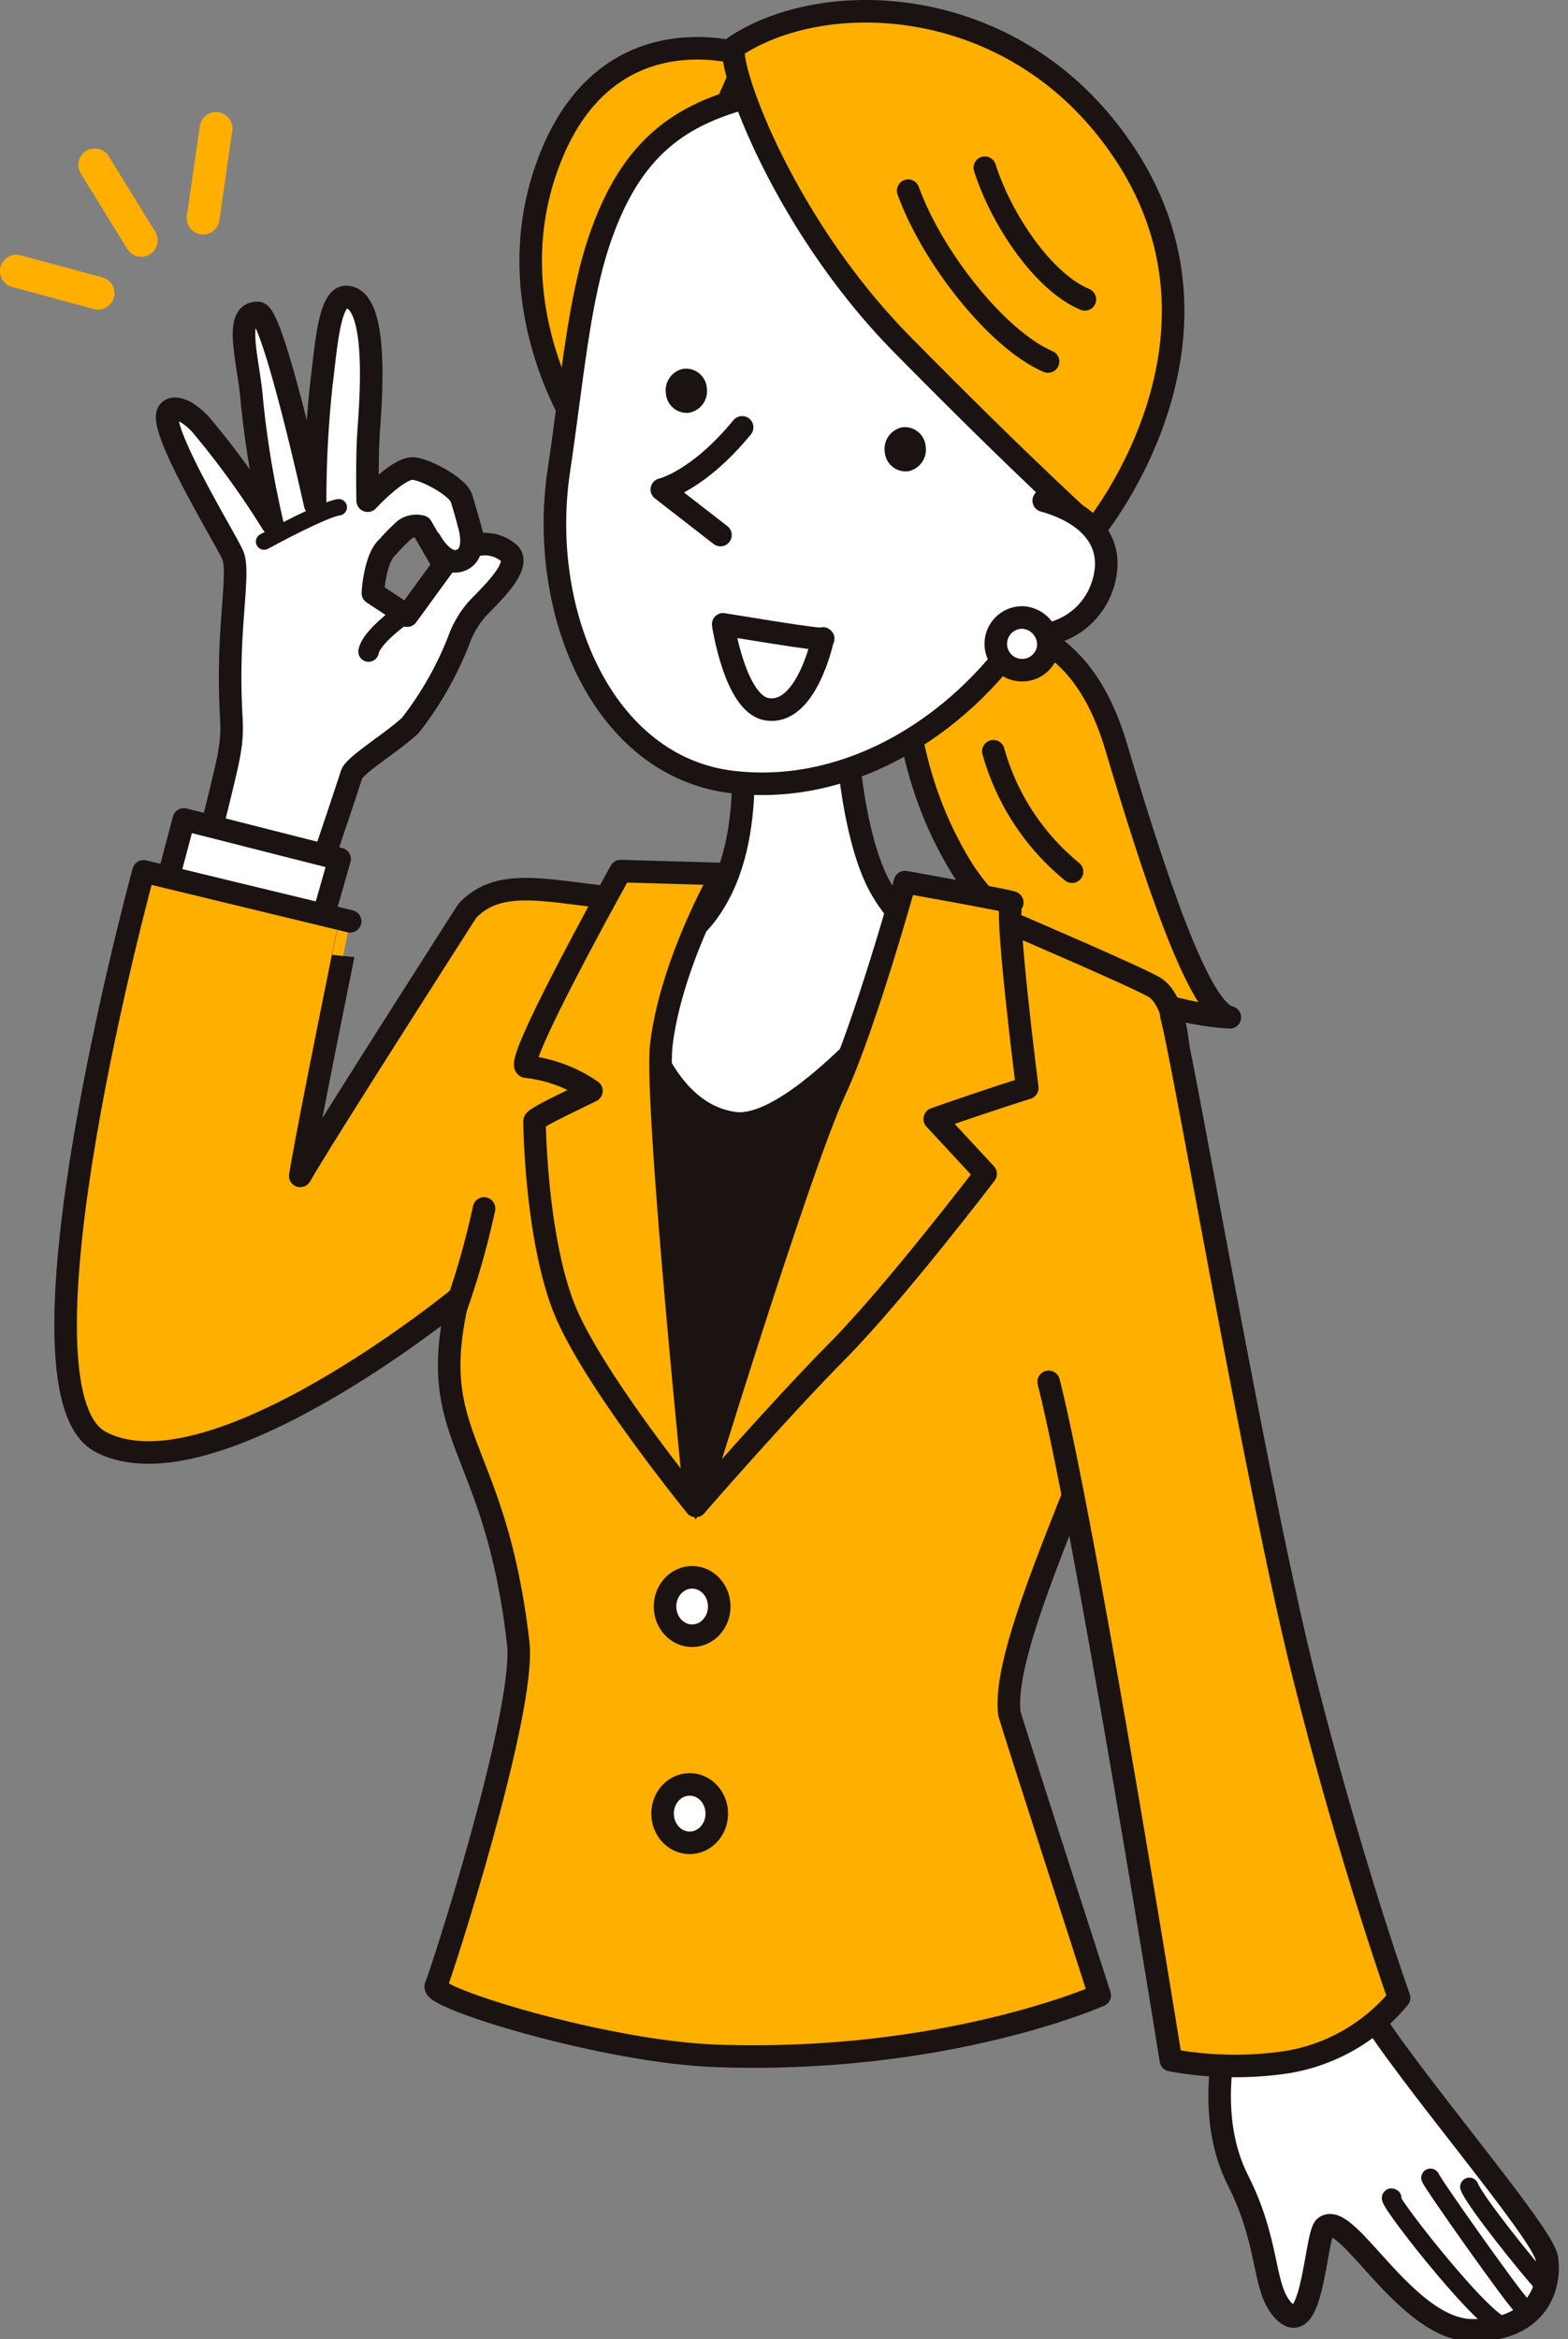 <svg xmlns="http://www.w3.org/2000/svg" xmlns:xlink="http://www.w3.org/1999/xlink" width="114" height="170" viewBox="0 0 114 170">
  <rect x="0" y="0" width="114" height="170" fill="#808080" stroke="none"/>
  <defs>
    <clipPath id="clip-path">
      <rect id="長方形_2242" data-name="長方形 2242" width="114" height="170" fill="none"/>
    </clipPath>
  </defs>
  <g id="woman_b_ok" clip-path="url(#clip-path)">
    <path id="パス_10586" data-name="パス 10586" d="M14.211,66.366c.017-2.121,1.975-9.037,2.415-11.386s.056-2.448.112-6.529.637-7.017.191-8.088-5.3-8.941-4.733-10.333c.213-.522,1.134-.5,2.378.806a61.622,61.622,0,0,1,5.219,7.2,69.761,69.761,0,0,1-1.481-8.909c-.195-2.743-1.419-6.484.462-6.376,1.089.062,4.138,13.914,4.138,13.914a78.363,78.363,0,0,1,.45-8.714c.337-2.585.548-6.44,1.841-6.366,2.415.14,1.727,7.811,1.592,9.871-.128,1.929-.064,4.935-.064,4.935S29.024,33.9,30.1,34.057s3.183,1.371,3.438,2.125.986,3.462.986,3.462a2.69,2.69,0,0,1,2.514.582c.913.951-1.5,3.122-2.355,4.044A7.072,7.072,0,0,0,33.333,46.6a24.689,24.689,0,0,1-3.483,6.1c-1.2,1.165-4.079,2.9-4.289,3.586s-1.832,5.5-1.832,5.5l-.391,6.087s-3.087,1.785-5.056,1.767-4.071-3.274-4.071-3.274M29.6,44.743l2.665-3.66-1.624-2.81a1.436,1.436,0,0,0-1.241.24,14.916,14.916,0,0,0-1.209,1.233c-.951.8-1.082,3.359-1.082,3.359Z" fill="#fff"/>
    <path id="パス_10587" data-name="パス 10587" d="M14.211,66.366c.017-2.121,1.975-9.037,2.415-11.386s.056-2.448.112-6.529.637-7.017.191-8.088-5.3-8.941-4.733-10.333c.213-.522,1.134-.5,2.378.806a61.622,61.622,0,0,1,5.219,7.2,69.761,69.761,0,0,1-1.481-8.909c-.195-2.743-1.419-6.484.462-6.376,1.089.062,4.138,13.914,4.138,13.914a78.363,78.363,0,0,1,.45-8.714c.337-2.585.548-6.44,1.841-6.366,2.415.14,1.727,7.811,1.592,9.871-.128,1.929-.064,4.935-.064,4.935S29.024,33.9,30.1,34.057s3.183,1.371,3.438,2.125.986,3.462.986,3.462a2.69,2.69,0,0,1,2.514.582c.913.951-1.5,3.122-2.355,4.044A7.072,7.072,0,0,0,33.333,46.6a24.689,24.689,0,0,1-3.483,6.1c-1.2,1.165-4.079,2.9-4.289,3.586s-1.832,5.5-1.832,5.5l-.391,6.087s-3.087,1.785-5.056,1.767S14.211,66.366,14.211,66.366ZM29.6,44.743l2.665-3.66-1.624-2.81a1.436,1.436,0,0,0-1.241.24,14.916,14.916,0,0,0-1.209,1.233c-.951.8-1.082,3.359-1.082,3.359Z" fill="none" stroke="#1a1311" stroke-linecap="round" stroke-linejoin="round" stroke-width="1.639"/>
    <path id="パス_10588" data-name="パス 10588" d="M19.2,39.362c.423-.229,4.246-2.31,5.431-2.495" fill="#fff"/>
    <path id="パス_10589" data-name="パス 10589" d="M19.2,39.362c.423-.229,4.246-2.31,5.431-2.495" fill="none" stroke="#1a1311" stroke-linecap="round" stroke-linejoin="round" stroke-width="1.192"/>
    <path id="パス_10590" data-name="パス 10590" d="M68.357,44.774c4.057.39,10.034.239,12.781,9.465s6.006,19.226,8.276,19.7c-6.586-.366-15.884-4.92-19.567-10.972s-3.692-11.363-4.174-11.927" fill="#ffaf00"/>
    <path id="パス_10591" data-name="パス 10591" d="M68.357,44.774c4.057.39,10.034.239,12.781,9.465s6.006,19.226,8.276,19.7c-6.586-.366-15.884-4.92-19.567-10.972s-3.692-11.363-4.174-11.927" fill="none" stroke="#1a1311" stroke-linecap="round" stroke-linejoin="round" stroke-width="1.639"/>
    <path id="パス_10592" data-name="パス 10592" d="M72.221,54.6a17.313,17.313,0,0,0,5.721,8.753" fill="#ffaf00"/>
    <path id="パス_10593" data-name="パス 10593" d="M72.221,54.6a17.313,17.313,0,0,0,5.721,8.753" fill="none" stroke="#1a1311" stroke-linecap="round" stroke-linejoin="round" stroke-width="1.639"/>
    <path id="パス_10594" data-name="パス 10594" d="M22.4,70.454l2.291-8.02L13.365,59.556l-2.61,9.87" fill="#fff"/>
    <path id="パス_10595" data-name="パス 10595" d="M22.4,70.454l2.291-8.02L13.365,59.556l-2.61,9.87" fill="none" stroke="#1a1311" stroke-linecap="round" stroke-linejoin="round" stroke-width="1.639"/>
    <path id="パス_10596" data-name="パス 10596" d="M73.387,124.535c.153.637,6.567,20.487,6.567,20.487s-11.177,4.976-27.841,4.4c-8.106-.281-20.823-4.214-20.428-5.065s6.559-20,5.993-24.931c-1.692-14.722-6.8-14.722-4.38-25.045,0,0-17.917,14.661-25.981,10.416-7.188-3.784,3.119-41.469,3.119-41.469l15.022,3.633S22.339,82.243,21.83,85.465c1.464-2.6,12.14-19.259,12.14-19.259,2.419-2.6,6.122-1.315,11.423-.869,2.546.214,7.606-.375,11.447-.375,2.593,0,17.187,2.34,17.187,2.34s9.174,3.937,9.98,4.5c3.047,2.123,1.451,14.108.538,18.042C81.588,102.578,72.67,118.7,73.387,124.535" fill="#ffaf00"/>
    <path id="パス_10597" data-name="パス 10597" d="M73.387,124.535c.153.637,6.567,20.487,6.567,20.487s-11.177,4.976-27.841,4.4c-8.106-.281-20.823-4.214-20.428-5.065s6.559-20,5.993-24.931c-1.692-14.722-6.8-14.722-4.38-25.045,0,0-17.917,14.661-25.981,10.416-7.188-3.784,3.119-41.469,3.119-41.469l15.022,3.633S22.339,82.243,21.83,85.465c1.464-2.6,12.14-19.259,12.14-19.259,2.419-2.6,6.122-1.315,11.423-.869,2.546.214,7.606-.375,11.447-.375,2.593,0,17.187,2.34,17.187,2.34s9.174,3.937,9.98,4.5c3.047,2.123,1.451,14.108.538,18.042C81.588,102.578,72.67,118.7,73.387,124.535Z" fill="none" stroke="#1a1311" stroke-linecap="round" stroke-linejoin="round" stroke-width="1.639"/>
    <path id="パス_10598" data-name="パス 10598" d="M44.691,68.26S71,70.848,70.208,70.565s-19.623,39.888-19.623,39.888S40.52,90.331,41.761,85.314s3.786-15.1,2.93-17.054" fill="#1a1311"/>
    <path id="パス_10599" data-name="パス 10599" d="M61.384,50.922s.2,9.573,2.766,13.828,5.136,3.4,5.136,3.4S58.6,82.388,53.35,81.627c-6.848-.993-7.9-12.764-7.9-12.764s4.28,1.418,7.046-4.326.988-14.253.988-14.253" fill="#fff"/>
    <path id="パス_10600" data-name="パス 10600" d="M61.384,50.922s.2,9.573,2.766,13.828,5.136,3.4,5.136,3.4S58.6,82.388,53.35,81.627c-6.848-.993-7.9-12.764-7.9-12.764s4.28,1.418,7.046-4.326.988-14.253.988-14.253" fill="none" stroke="#1a1311" stroke-linecap="round" stroke-linejoin="round" stroke-width="1.639"/>
    <path id="パス_10601" data-name="パス 10601" d="M66.125,68.153S61.45,91.341,56.906,97.085a128.5,128.5,0,0,0-7.507,10.5C43.67,93.114,47.6,67.5,47.753,67.515" fill="none" stroke="#1a1311" stroke-linecap="round" stroke-linejoin="round" stroke-width="1.639"/>
    <path id="パス_10602" data-name="パス 10602" d="M74.686,79.074S72.974,65.6,73.567,65.6s-7.771-1.49-7.771-1.49-2.9,10.425-5.07,15.105C58.1,84.864,50.585,109.44,50.585,109.44s6.058-6.965,10.272-11.22,10.8-12.906,10.8-12.906l-3.7-3.989c4.17-1.466,6.734-2.251,6.734-2.251" fill="#ffaf00"/>
    <path id="パス_10603" data-name="パス 10603" d="M74.686,79.074S72.974,65.6,73.567,65.6s-7.771-1.49-7.771-1.49-2.9,10.425-5.07,15.105C58.1,84.864,50.585,109.44,50.585,109.44s6.058-6.965,10.272-11.22,10.8-12.906,10.8-12.906l-3.7-3.989C72.122,79.859,74.686,79.074,74.686,79.074Z" fill="none" stroke="#1a1311" stroke-linecap="round" stroke-linejoin="round" stroke-width="1.639"/>
    <path id="パス_10604" data-name="パス 10604" d="M48.082,75.933c.724-6.028,4.412-12.41,4.412-12.41l-7.37-.212s-8,14.345-6.821,14.218A10.358,10.358,0,0,1,43,79.284c-1.914.942-4.138,1.978-4.138,2.216,0,.425.132,8.367,2.107,13.473s9.614,14.466,9.614,14.466-3-29.344-2.5-33.506" fill="#ffaf00"/>
    <path id="パス_10605" data-name="パス 10605" d="M48.082,75.933c.724-6.028,4.412-12.41,4.412-12.41l-7.37-.212s-8,14.345-6.821,14.218A10.358,10.358,0,0,1,43,79.284c-1.914.942-4.138,1.978-4.138,2.216,0,.425.132,8.367,2.107,13.473s9.614,14.466,9.614,14.466S47.582,80.1,48.082,75.933Z" fill="none" stroke="#1a1311" stroke-linecap="round" stroke-linejoin="round" stroke-width="1.639"/>
    <path id="パス_10606" data-name="パス 10606" d="M54.41,4.059S43.633.242,39.574,12.683c-3.3,10.125,2.7,18.8,2.7,18.8Z" fill="#ffaf00"/>
    <path id="パス_10607" data-name="パス 10607" d="M54.41,4.059S43.633.242,39.574,12.683c-3.3,10.125,2.7,18.8,2.7,18.8Z" fill="none" stroke="#1a1311" stroke-linecap="round" stroke-linejoin="round" stroke-width="1.639"/>
    <path id="パス_10608" data-name="パス 10608" d="M43.717,17.056c-1.644,4.606-2.078,10.416-3.087,17.15C39.1,44.449,43.793,55.719,53.252,56.838c8.806,1.042,17.071-4.446,21.594-11.66,3.02-4.815,5.993-14.727,5.364-21.342S70.395,4.937,61.082,5.95s-14.4,2.784-17.365,11.106" fill="#fff"/>
    <path id="パス_10609" data-name="パス 10609" d="M43.717,17.056c-1.644,4.606-2.078,10.416-3.087,17.15C39.1,44.449,43.793,55.719,53.252,56.838c8.806,1.042,17.071-4.446,21.594-11.66,3.02-4.815,5.993-14.727,5.364-21.342S70.395,4.937,61.082,5.95,46.687,8.734,43.717,17.056Z" fill="none" stroke="#1a1311" stroke-linecap="round" stroke-linejoin="round" stroke-width="1.639"/>
    <path id="パス_10610" data-name="パス 10610" d="M53.441,3.375c-.858.568,3.087,12.467,12.15,21.662S79.52,38.572,79.52,38.572s12.49-15.111.721-29.49C72.414-.48,59.768-.808,53.441,3.375" fill="#ffaf00"/>
    <path id="パス_10611" data-name="パス 10611" d="M53.441,3.375c-.858.568,3.087,12.467,12.15,21.662S79.52,38.572,79.52,38.572s12.49-15.111.721-29.49C72.414-.48,59.768-.808,53.441,3.375Z" fill="none" stroke="#1a1311" stroke-linecap="round" stroke-linejoin="round" stroke-width="1.639"/>
    <path id="パス_10612" data-name="パス 10612" d="M67.3,32.438a1.6,1.6,0,0,1-1.286,1.815,1.524,1.524,0,0,1-1.686-1.385,1.6,1.6,0,0,1,1.286-1.815A1.523,1.523,0,0,1,67.3,32.438" fill="#1a1311"/>
    <path id="パス_10613" data-name="パス 10613" d="M51.386,28.187A1.6,1.6,0,0,1,50.1,30a1.524,1.524,0,0,1-1.686-1.385A1.6,1.6,0,0,1,49.7,26.8a1.523,1.523,0,0,1,1.686,1.385" fill="#1a1311"/>
    <path id="パス_10614" data-name="パス 10614" d="M66.027,13.858c1.727,4.8,6.455,10.823,10.17,12.418" fill="none" stroke="#1a1311" stroke-linecap="round" stroke-linejoin="round" stroke-width="1.639"/>
    <path id="パス_10615" data-name="パス 10615" d="M71.6,12.189c1.193,3.758,4.243,8.313,7.276,9.57" fill="none" stroke="#1a1311" stroke-linecap="round" stroke-linejoin="round" stroke-width="1.639"/>
    <path id="パス_10616" data-name="パス 10616" d="M53.957,31.06c-3.258,3.951-5.841,4.516-5.841,4.516l4.266,3.313" fill="#fff"/>
    <path id="パス_10617" data-name="パス 10617" d="M53.957,31.06c-3.258,3.951-5.841,4.516-5.841,4.516l4.266,3.313" fill="none" stroke="#1a1311" stroke-linecap="round" stroke-linejoin="round" stroke-width="1.639"/>
    <path id="パス_10618" data-name="パス 10618" d="M59.829,46.4s-1.176,5.667-4.1,5.141c-2.292-.411-3.151-6.169-3.151-6.169s7.776,1.319,7.256,1.028" fill="#fff"/>
    <path id="パス_10619" data-name="パス 10619" d="M59.829,46.4s-1.176,5.667-4.1,5.141c-2.292-.411-3.151-6.169-3.151-6.169S60.349,46.686,59.829,46.4Z" fill="none" stroke="#1a1311" stroke-linecap="round" stroke-linejoin="round" stroke-width="1.639"/>
    <path id="パス_10620" data-name="パス 10620" d="M75.883,36.387c2.932.813,5.125,2.694,4.411,5.681A5.3,5.3,0,0,1,73.691,46" fill="#fff"/>
    <path id="パス_10621" data-name="パス 10621" d="M75.883,36.387c2.932.813,5.125,2.694,4.411,5.681A5.3,5.3,0,0,1,73.691,46" fill="none" stroke="#1a1311" stroke-linecap="round" stroke-linejoin="round" stroke-width="1.639"/>
    <path id="パス_10622" data-name="パス 10622" d="M76.218,46.99a1.915,1.915,0,1,1-1.859-2.11,1.978,1.978,0,0,1,1.859,2.11" fill="#fff"/>
    <path id="パス_10623" data-name="パス 10623" d="M76.218,46.99a1.915,1.915,0,1,1-1.859-2.11A1.978,1.978,0,0,1,76.218,46.99Z" fill="none" stroke="#1a1311" stroke-linecap="round" stroke-linejoin="round" stroke-width="1.639"/>
    <path id="パス_10624" data-name="パス 10624" d="M52.292,116.761a1.976,1.976,0,1,1-1.971-2.123,2.051,2.051,0,0,1,1.971,2.123" fill="#fff"/>
    <ellipse id="楕円形_178" data-name="楕円形 178" cx="1.971" cy="2.123" rx="1.971" ry="2.123" transform="translate(48.35 114.638)" fill="none" stroke="#1a1311" stroke-linecap="round" stroke-linejoin="round" stroke-width="1.639"/>
    <path id="パス_10625" data-name="パス 10625" d="M52.113,131.812a1.976,1.976,0,1,1-1.971-2.123,2.051,2.051,0,0,1,1.971,2.123" fill="#fff"/>
    <ellipse id="楕円形_179" data-name="楕円形 179" cx="1.971" cy="2.123" rx="1.971" ry="2.123" transform="translate(48.171 129.689)" fill="none" stroke="#1a1311" stroke-linecap="round" stroke-linejoin="round" stroke-width="1.639"/>
    <path id="パス_10626" data-name="パス 10626" d="M33.192,94.924a58.5,58.5,0,0,0,2-7.094" fill="#ffaf00"/>
    <path id="パス_10627" data-name="パス 10627" d="M33.192,94.924a58.5,58.5,0,0,0,2-7.094" fill="none" stroke="#1a1311" stroke-linecap="round" stroke-linejoin="round" stroke-width="1.639"/>
    <line id="線_379" data-name="線 379" x2="3.382" y2="5.491" transform="translate(6.889 11.982)" fill="none" stroke="#ffaf00" stroke-linecap="round" stroke-linejoin="round" stroke-width="2.384"/>
    <line id="線_380" data-name="線 380" x2="5.935" y2="1.603" transform="translate(1.192 19.705)" fill="none" stroke="#ffaf00" stroke-linecap="round" stroke-linejoin="round" stroke-width="2.384"/>
    <line id="線_381" data-name="線 381" x1="0.937" y2="6.511" transform="translate(14.769 9.338)" fill="none" stroke="#ffaf00" stroke-linecap="round" stroke-linejoin="round" stroke-width="2.384"/>
    <path id="パス_10628" data-name="パス 10628" d="M89.141,147.887c-.118.976-1.4,6.1.863,10.574s1.8,7.559,3.112,9.244c2.349,3.016,2.491-5.279,3.213-5.85,1.624-1.282,5.873,7.491,10.724,7.514s5.713-3.329,5.41-5.241-10.395-13.535-13.22-18.352" fill="#fff"/>
    <path id="パス_10629" data-name="パス 10629" d="M89.141,147.887c-.118.976-1.4,6.1.863,10.574s1.8,7.559,3.112,9.244c2.349,3.016,2.491-5.279,3.213-5.85,1.624-1.282,5.873,7.491,10.724,7.514s5.713-3.329,5.41-5.241-10.395-13.535-13.22-18.352" fill="none" stroke="#1a1311" stroke-linecap="round" stroke-linejoin="round" stroke-width="1.639"/>
    <path id="パス_10630" data-name="パス 10630" d="M85.163,73.813c.921,3.379,6.25,34.566,9.665,48.116S101.72,145.2,101.72,145.2a13.389,13.389,0,0,1-8.14,4.673,25.765,25.765,0,0,1-8.451-.142s-6.239-38.87-8.887-49.3" fill="#ffaf00"/>
    <path id="パス_10631" data-name="パス 10631" d="M85.163,73.813c.921,3.379,6.25,34.566,9.665,48.116S101.72,145.2,101.72,145.2a13.389,13.389,0,0,1-8.14,4.673,25.765,25.765,0,0,1-8.451-.142s-6.239-38.87-8.887-49.3" fill="none" stroke="#1a1311" stroke-linecap="round" stroke-linejoin="round" stroke-width="1.639"/>
    <path id="パス_10632" data-name="パス 10632" d="M101.223,159.747c-.967-.588,6.334,8.768,7.963,9.268" fill="#fff"/>
    <path id="パス_10633" data-name="パス 10633" d="M101.223,159.747c-.967-.588,6.334,8.768,7.963,9.268" fill="none" stroke="#1a1311" stroke-linecap="round" stroke-linejoin="round" stroke-width="1.341"/>
    <path id="パス_10634" data-name="パス 10634" d="M106.829,158.94c.423,1.1,4.432,6.051,5.2,6.864" fill="#fff"/>
    <path id="パス_10635" data-name="パス 10635" d="M106.829,158.94c.423,1.1,4.432,6.051,5.2,6.864" fill="none" stroke="#1a1311" stroke-linecap="round" stroke-linejoin="round" stroke-width="1.341"/>
    <path id="パス_10636" data-name="パス 10636" d="M104,158.282c.115.383,5.982,8.685,6.616,9.272" fill="#fff"/>
    <path id="パス_10637" data-name="パス 10637" d="M104,158.282c.115.383,5.982,8.685,6.616,9.272" fill="none" stroke="#1a1311" stroke-linecap="round" stroke-linejoin="round" stroke-width="1.341"/>
    <path id="パス_10638" data-name="パス 10638" d="M29.086,44.818s-2.1,1.508-2.291,2.536" fill="#fff"/>
    <path id="パス_10639" data-name="パス 10639" d="M29.086,44.818s-2.1,1.508-2.291,2.536" fill="none" stroke="#1a1311" stroke-linecap="round" stroke-linejoin="round" stroke-width="1.49"/>
    <path id="パス_10640" data-name="パス 10640" d="M31.282,39.3s.915,1.73,2.037,1.474c1.575-.36.732-2.811.732-2.811" fill="#fff"/>
    <path id="パス_10641" data-name="パス 10641" d="M31.282,39.3s.915,1.73,2.037,1.474c1.575-.36.732-2.811.732-2.811" fill="none" stroke="#1a1311" stroke-linecap="round" stroke-linejoin="round" stroke-width="1.639"/>
  </g>
</svg>

